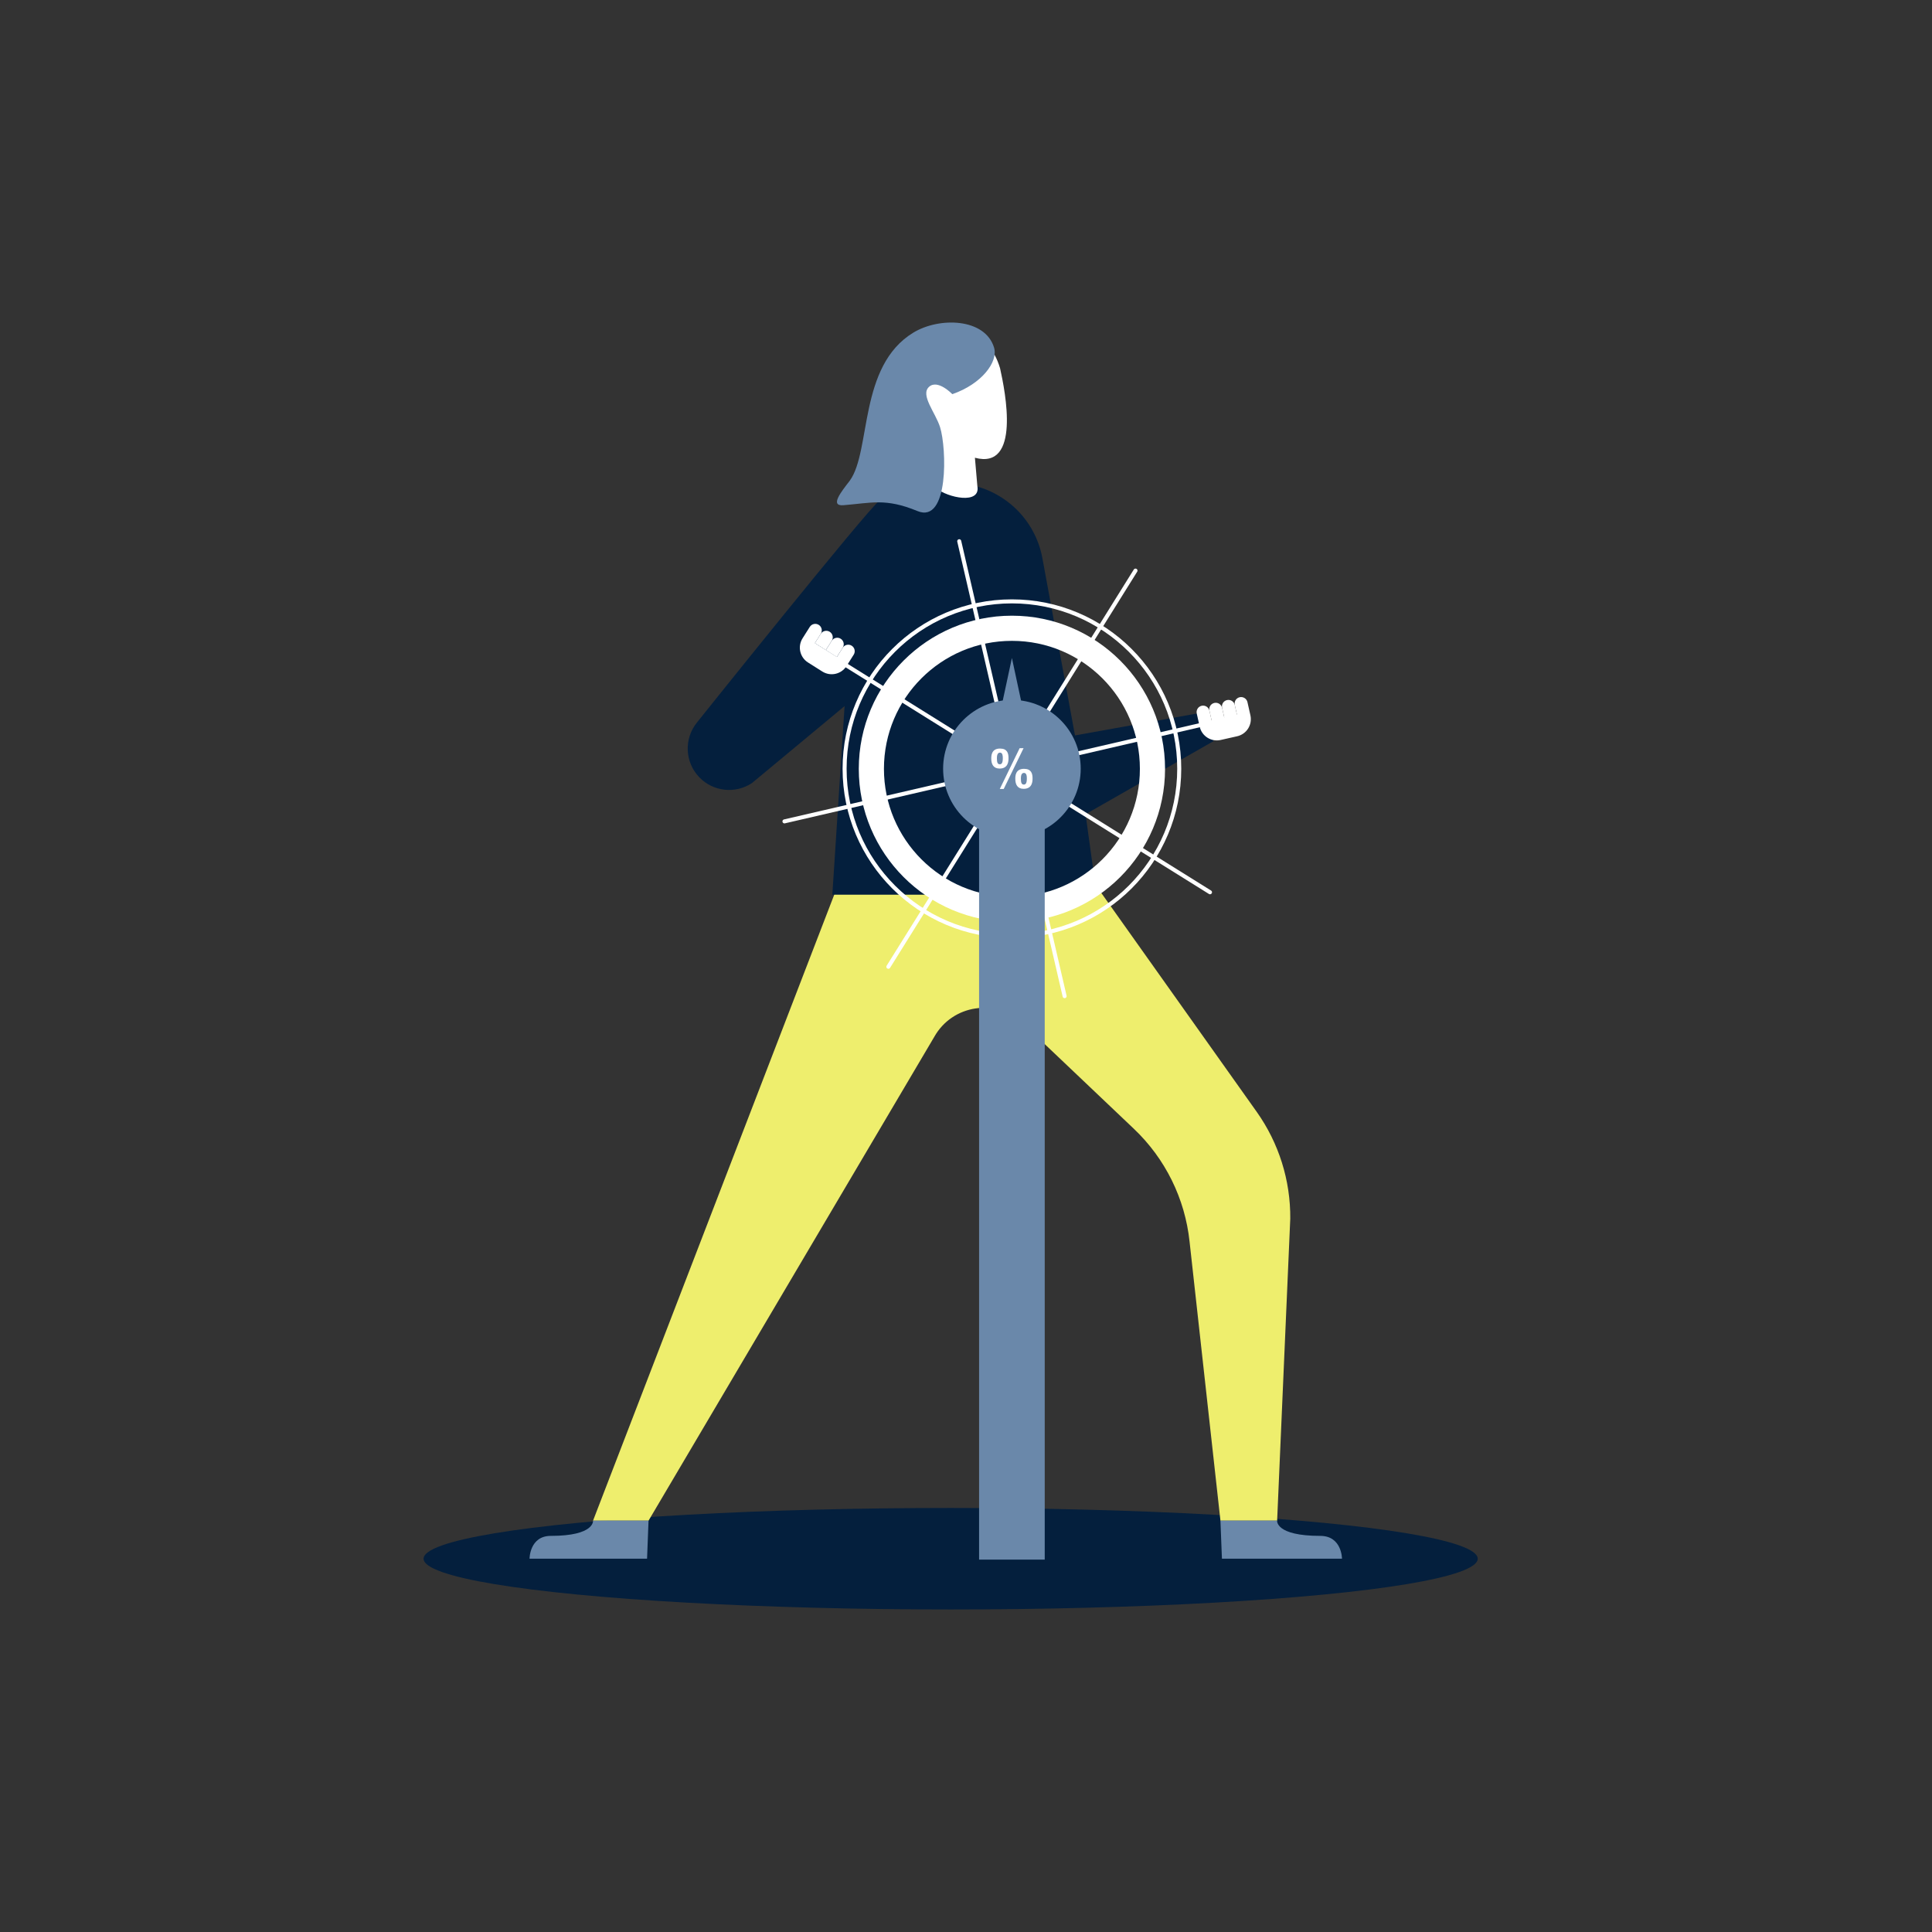 <?xml version="1.0" encoding="UTF-8"?>
<svg id="illus" xmlns="http://www.w3.org/2000/svg" viewBox="0 0 1920 1920">
  <rect x="0" y="0" width="1920" height="1920" fill="#333333" stroke="none"/>
  <defs>
    <style>
      .cls-1, .cls-2, .cls-3 {
        fill: none;
        stroke: #fff;
        stroke-miterlimit: 10;
      }

      .cls-1, .cls-3 {
        stroke-width: 4px;
      }

      .cls-4 {
        fill: #6a88aa;
      }

      .cls-4, .cls-5, .cls-6, .cls-7, .cls-8 {
        stroke-width: 0px;
      }

      .cls-2 {
        stroke-width: 25px;
      }

      .cls-3 {
        stroke-linecap: round;
      }

      .cls-5 {
        fill: #eeee6d;
      }

      .cls-6 {
        fill: #fff;
      }

      .cls-7 {
        fill: #6a88aa;
      }

      .cls-8 {
        fill: #041f3d;
      }
    </style>
  </defs>
  <g>
    <ellipse class="cls-8" cx="944.74" cy="1549.03" rx="523.8" ry="50.44"/>
    <path class="cls-5" d="M1269.2,1511.22l13.05-300.13c.32-38.03-11.36-75.2-33.38-106.21l-169.82-239.17-233.53-19.3-256.17,664.81h55.16l283.95-480.81c18.03-32.11,61.48-38.66,88.18-13.3l110.25,104.73c31.15,29.59,50.75,69.31,55.28,112.03l30.69,277.34h56.35Z"/>
    <path class="cls-8" d="M1206.07,736.5l-16.76-27.38-121,21.74-32.29-175.62c-7.78-43.52-45.63-75.2-89.83-75.2h-18.51c-20.14,0-38.71,6.61-53.82,17.68l.03-.14-.24.3c-12.16,8.97-180.85,219.92-180.85,219.92-13.27,16.14-12.33,39.66,2.18,54.69h0c13.77,14.26,35.76,16.67,52.29,5.73l92.07-76.51-12.18,187.42h262.7l-11.04-80,127.26-72.63Z"/>
    <g>
      <path class="cls-6" d="M930.3,342.08c19.92-14.6,51.57-16.29,63.55,23.87,5.27,23.61,20.7,101.21-24.99,88.95l2.43,28.08c3.57,18.86-29.67,11.62-40.79,2.23l-7.19-64.35c-7.53-9.9-11.59-13.16-13.3-20.43-4.2-17.83-5.7-44.41,20.29-58.35Z"/>
      <path class="cls-4" d="M946.39,391.7s-14.65-15.33-23.28-7.12c-8.58,8.17,6.5,25.4,11.09,39.84,6.62,20.85,8.95,96.49-22.46,83.46-31.61-13.11-46.06-7.99-73.54-5.81-13.71,1.09-2.58-12.9,6.34-24.42,21.4-29.76,8.4-113.81,63.09-147.07,25.94-15.78,71.35-14.47,80.25,14.84,4.29,14.13-12.26,36.2-41.48,46.28Z"/>
    </g>
    <g>
      <g>
        <g>
          <line class="cls-3" x1="1128.44" y1="567.06" x2="882.83" y2="960.78"/>
          <line class="cls-3" x1="1231.67" y1="711.55" x2="779.59" y2="816.28"/>
          <line class="cls-3" x1="1202.49" y1="886.72" x2="808.77" y2="641.11"/>
          <line class="cls-3" x1="1058" y1="989.96" x2="953.27" y2="537.88"/>
        </g>
        <circle class="cls-2" cx="1005.63" cy="764.05" r="139.68"/>
        <g>
          <circle class="cls-1" cx="1005.63" cy="763.92" r="166.28"/>
          <circle class="cls-7" cx="1005.63" cy="763.92" r="68.37"/>
        </g>
      </g>
      <g>
        <path class="cls-6" d="M820.71,646.06l5.87-9.28c1.91-3.01,1.01-7-2-8.91h0c-3.01-1.91-7-1.01-8.91,2l-5.87,9.28"/>
        <path class="cls-6" d="M831.63,652.97l5.87-9.28c1.91-3.01,1.01-7-2-8.91h0c-3.01-1.91-7-1.01-8.91,2l-5.87,9.28"/>
        <path class="cls-6" d="M831.63,652.97l5.87-9.28c1.91-3.01,5.89-3.91,8.91-2h0c3.01,1.91,3.91,5.89,2,8.91l-7.17,11.33c-5.15,8.14-15.91,10.56-24.05,5.41l-14.19-8.97c-8.14-5.15-10.56-15.91-5.41-24.05l7.17-11.33c1.91-3.01,5.89-3.91,8.91-2h0c3.01,1.91,3.91,5.89,2,8.91l-5.87,9.28"/>
      </g>
      <g>
        <path class="cls-6" d="M1216.91,714.16l-2.41-10.71c-.78-3.48-4.24-5.66-7.72-4.88h0c-3.48.78-5.66,4.24-4.88,7.72l2.41,10.71"/>
        <path class="cls-6" d="M1229.51,711.32l-2.41-10.71c-.78-3.48-4.24-5.66-7.72-4.88h0c-3.48.78-5.66,4.24-4.88,7.72l2.41,10.71"/>
        <path class="cls-6" d="M1229.51,711.32l-2.41-10.71c-.78-3.48,1.4-6.93,4.88-7.72h0c3.48-.78,6.93,1.4,7.72,4.88l2.94,13.09c2.11,9.39-3.79,18.72-13.18,20.83l-16.38,3.69c-9.39,2.11-18.72-3.79-20.83-13.18l-2.94-13.09c-.78-3.48,1.4-6.93,4.88-7.72h0c3.48-.78,6.93,1.4,7.72,4.88l2.41,10.71"/>
      </g>
    </g>
    <g>
      <path class="cls-7" d="M1005.62,727.69h0c18,0,32.62,14.62,32.62,32.62v789.61h-65.24v-789.61c0-18,14.62-32.62,32.62-32.62Z"/>
      <path class="cls-6" d="M993.78,743.9c7.22,0,8.47,4.62,8.47,9.5,0,2.6,0,10.39-8.83,10.39-6.13,0-8.31-4.26-8.31-9.87,0-2.7.05-10.02,8.67-10.02ZM993.57,759.53c1.77,0,3.01-1.14,3.01-6.08,0-2.13-.16-5.51-2.8-5.51-3.06,0-3.06,4.21-3.06,5.76,0,4,.68,5.82,2.86,5.82ZM1017.2,743.54l-19.74,40.56h-3.9l19.74-40.56h3.9ZM1017.67,764.05c7.17,0,8.47,4.62,8.47,9.45,0,2.65,0,10.44-8.88,10.44-6.13,0-8.26-4.31-8.26-9.92,0-2.65,0-9.97,8.67-9.97ZM1017.46,779.69c1.77,0,3.01-1.14,3.01-6.08,0-2.13-.21-5.51-2.86-5.51-3.06,0-3.06,4.16-3.06,5.76,0,3.95.68,5.82,2.91,5.82Z"/>
      <polygon class="cls-7" points="1005.62 653.92 992.39 715.49 1018.85 715.49 1005.62 653.92"/>
    </g>
  </g>
  <path class="cls-7" d="M1212.85,1511.22h56.35s-1.94,15.12,42.85,15.12c21.61,0,21.61,22.69,21.61,22.69h-119.31l-1.5-37.81Z"/>
  <path class="cls-7" d="M644.5,1511.22h-55.16s1.89,15.12-41.94,15.12c-21.15,0-21.15,22.69-21.15,22.69h116.79l1.47-37.81Z"/>
</svg>